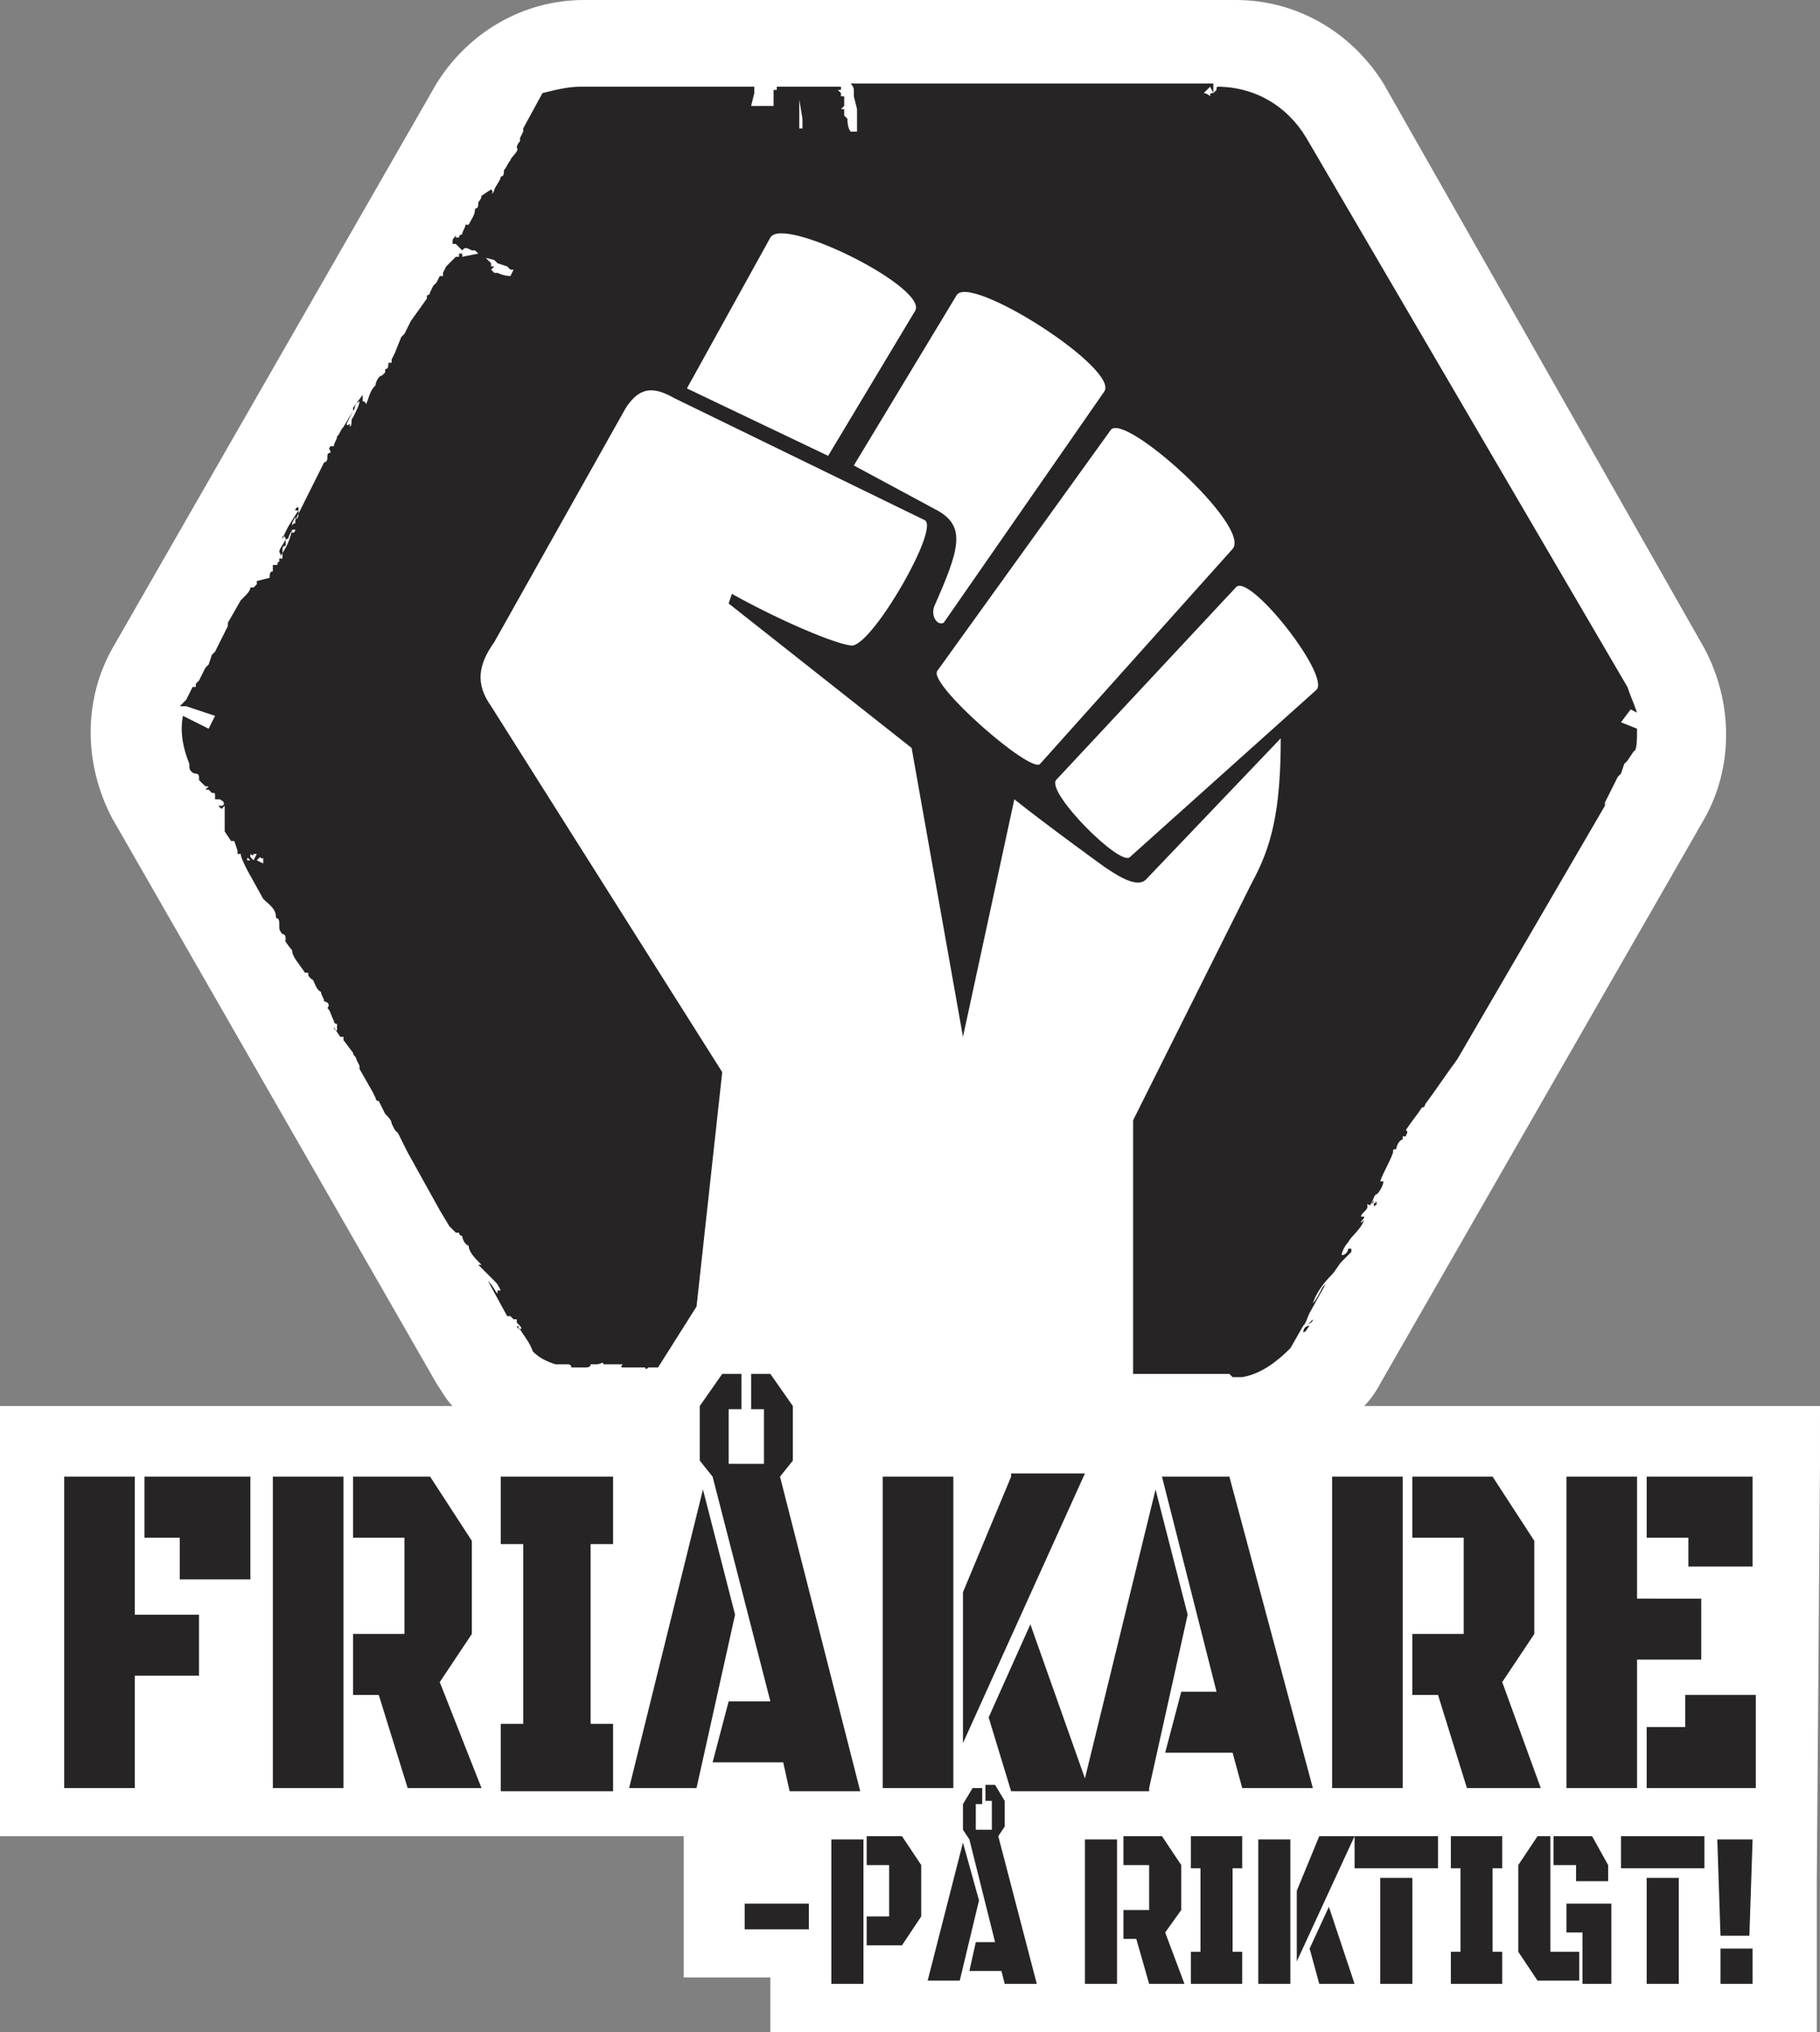 <?xml version="1.0" encoding="utf-8"?>
<!-- Generator: Adobe Illustrator 27.0.1, SVG Export Plug-In . SVG Version: 6.00 Build 0)  -->
<svg version="1.1" id="Layer_1" xmlns="http://www.w3.org/2000/svg" xmlns:xlink="http://www.w3.org/1999/xlink" x="0px" y="0px"
	 viewBox="0 0 56.7 63.3" style="enable-background:new 0 0 56.7 63.3;" xml:space="preserve">
<rect x="0" y="0" width="56.7" height="63.3" fill="#808080" stroke="none"/>
<style type="text/css">
	.st0{fill:#FFFFFF;}
	.st1{fill:#272425;}
</style>
<g>
	<g>
		<path class="st0" d="M43.8,43.8h-1.3c0.2-0.2,0.4-0.5,0.5-0.7l10.1-17.6c0.9-1.6,0.9-3.6,0-5.3L43.1,2.6C42.1,1,40.4,0,38.5,0
			H18.2c-1.9,0-3.6,1-4.6,2.6L3.5,20.2c-0.9,1.6-0.9,3.6,0,5.3l10.1,17.6c0.2,0.3,0.3,0.5,0.5,0.7h-0.8h-1h-1.8h-1H7.7H5.8H4H1.8H0
			v1.8v9.8v1.8h1.8H4h4.4h2.2h1.8h0.2h1.2h1.8h3.5h1.8h0.4V59v0.8v1.8h1.8H24v1.7h1.8h1h1.8H29h1h1.4H48h1.3h1.8h0.4h1.1h1.8h0.4
			h1.8v-1.8v-1.1v-1.8h0l0.1-13v-1.8H43.8z"/>
	</g>
	<g>
		<path class="st1" d="M22.9,50.3l-1.2,5.4h-2.1l2.3-9.3L22.9,50.3z M30,57.4l-1.1,4.3h1l0.6-2.5L30,57.4z M24.3,46l0.4-0.5v-1.7
			l-0.7-1h-0.6v1.1h0.4v1.7h-1.1v-1.7h0.4v-1.1h-0.6l-0.7,1v1.7l0.4,0.5h0l1.8,7h-1.3l-0.5,1.9h2.2l0.2,0.9h2.2L24.3,46L24.3,46z
			 M13.7,52.4l1-1.5v-2.9L13.4,46H11v1.9h1.6v3H11v1.9h0.8l0.9,2.9H15L13.7,52.4z M27,57.2v0.9h0.7v1.6H27v0.9h1.1l0.6-0.9v-1.6
			l-0.6-0.9H27z M25.9,61.8h1v-4.5h-1V61.8z M23.2,60.1h2v-0.8h-2V60.1z M15.6,48.1h0.7v5.6h-0.7v2.1h3.5v-2.1h-0.7v-5.6h0.7V46
			h-3.5V48.1z M43.7,46h-2.2v9.7h2.2V46z M51,51.7H53v-1.9H51V46h-2.2v9.7H51V51.7z M36.8,52.7l-0.5,1.9h2.1l0.3,1.1h2.2L38.3,46
			h-2.1l1.7,6.7H36.8z M46.8,52.4l1-1.5v-2.9L46.5,46H44v1.9h1.6v3H44v1.9h0.8l0.9,2.9H48L46.8,52.4z M31.5,46L30,49.6v4.7l3.8-8.4
			H31.5z M4.1,46H2v9.7h2.2v-3.5h2v-1.9h-2V46z M4.5,47.9h1.1v1.3h2.2V46H4.5V47.9z M8.5,55.7h2.2V46H8.5V55.7z M29.7,46h-2.2v9.7
			h2.2V46z M51.3,46v1.9h1.3v0.9h2V46H51.3z M48.4,57.2v0.9h0.7v0.5h1v-0.5l-0.5-0.9H48.4z M48.8,60.2h0.5v1.6h0.9v-2.5h-1.4V60.2z
			 M51.3,61.8h1v-3.3h-1V61.8z M48.3,57.2h-0.4l-0.6,0.9v2.7l0.6,0.9h1.3v-0.9h-0.9V57.2z M45.2,58.2h0.3v2.6h-0.3v1h1.6v-1h-0.3
			v-2.6h0.3v-1h-1.6V58.2z M53.6,61.8h1v-1.1h-1V61.8z M52.5,53.8h-1.2v1.9h3.4v-2.9h-2.2V53.8z M50.5,58.2h2.6v-1h-2.6V58.2z
			 M53.6,60.3h0.9l0.1-3h-1.1L53.6,60.3z M42.2,58.2h2.6v-1h-2.6V58.2z M43,61.8h1v-3.3h-1V61.8z M33.8,61.8h1v-4.5h-1V61.8z
			 M31.1,57.2l0.2-0.3v-0.8l-0.3-0.5h-0.3v0.5h0.2V57h-0.5v-0.8h0.2v-0.5h-0.3L30,56.2V57l0.2,0.3h0l0.8,3.2h-0.6l-0.2,0.9h1
			l0.1,0.4h1L31.1,57.2L31.1,57.2z M35.8,55.7l1.2-5.4l-1-3.9l-2.2,9l-1.7-4.8l-1.3,2.9l0.7,2.3h2.1h0.2H35.8z M36.3,60.2l0.5-0.7
			v-1.4l-0.6-0.9H35v0.9h0.8v1.4H35v0.9h0.4l0.4,1.4h1.1L36.3,60.2z M37.1,58.2h0.3v2.6h-0.3v1h1.6v-1h-0.3v-2.6h0.3v-1h-1.6V58.2z
			 M41.1,57.2l-0.7,1.7v2.2l1.8-3.9H41.1z M40.8,60.7l0.3,1.1h1.1l-0.8-2.4L40.8,60.7z M39.2,61.8h1v-4.5h-1V61.8z M50.8,22.1
			l0.2,0.1c-0.1-0.3-0.2-0.5-0.3-0.8L40.7,4.3c-0.6-1-1.6-1.6-2.8-1.6h0l0.1,0l0,0c-0.1,0-0.1,0-0.1,0.1l-0.1,0.1l0-0.1l0,0l0-0.1
			l0-0.1H26.5c0,0,0.1,0.1,0.1,0.2l0,0.1l0,0.1l0.1,0.4l0,0l0,0l0,0l0,0.1l0,0.3l0,0l0,0l0,0l0,0.2l0,0.1l-0.2,0
			c0,0-0.1-0.1-0.1-0.4l-0.1-0.1l0-0.1l-0.1,0l0,0l0.1,0l0-0.1l-0.1,0l0.1-0.1l0,0l0,0L26.3,3l-0.1,0l0,0l0-0.1l-0.1-0.1l0.1,0
			l0-0.1h-2l0,0.1l-0.1,0l0,0.3l0,0.1l0,0.1l-0.7,0l0.1-0.4l0-0.1l0-0.1h-5.4c-0.4,0-0.8,0.1-1.2,0.2l-0.6,1.1c0,0,0,0,0,0.1
			c0,0,0,0,0,0l-0.1,0.2c0,0,0,0.1,0,0.1c0,0,0,0,0,0c0,0-0.1,0.1-0.1,0.2c0.1,0.1-0.2,0.3-0.2,0.4c0,0,0,0,0,0
			c-0.1,0.1-0.1,0.2-0.2,0.3c0,0.1,0,0.2-0.1,0.2c0,0.1-0.1,0.2-0.2,0.4c0,0,0,0,0,0c0,0.1-0.1,0.1,0,0.1c0,0-0.1,0-0.1,0.1
			c0-0.1,0.1-0.1,0-0.2c0,0,0,0,0,0L15,6.1c0,0.1-0.1,0.2-0.1,0.2c0,0.1,0,0.2-0.1,0.2c0,0.2-0.1,0.3-0.2,0.5c0,0,0,0-0.1,0
			c0,0.1-0.1,0.2-0.1,0.3c0,0-0.1,0-0.1,0.1c0,0,0,0-0.1,0c0,0,0-0.1,0-0.1c0,0.1-0.1,0.1-0.1,0.2c0,0,0,0,0,0c0,0,0,0.1,0,0.1l0,0
			l0.1,0c0.1,0.1,0.1,0.1,0.1,0.1l0,0l0,0l0,0l0.1,0.1c0.1-0.1,0.1-0.1,0.3,0l0.1,0L15,8l0.4,0.1l0,0l0,0l0,0l0.1,0.1l0.3,0.1l0,0
			l0,0l0,0l0.1,0.1l0.1,0l-0.1,0.2c0,0-0.2,0-0.4-0.1l-0.1,0l-0.1-0.1l0,0l0,0l0.1-0.1l-0.1,0l0,0l0-0.1l0,0l0,0l-0.2-0.2l0,0l0,0
			l-0.1-0.1l-0.1,0l0,0L14.4,8l0-0.1l-0.1,0l0,0.1l0,0l0,0l0,0l0,0l0,0c0,0-0.1,0-0.1,0l0,0l0,0l-0.2,0.2l0,0l0,0l-0.1,0.1l0,0l0,0
			l-0.1,0.2l0,0l0,0l0,0l0,0.1l0,0c0,0-0.1,0-0.1,0l-0.1,0.2l0,0c0,0,0,0,0,0l-0.1,0.1l-0.1,0.2l0,0c0,0,0,0.1-0.1,0.1l0,0.1
			l-0.5,0.7l0,0c0,0,0,0,0,0c0,0,0,0,0,0l-0.2,0.4l-0.1,0.1c0,0,0,0,0,0c0,0,0,0,0,0L12.3,11c0,0,0,0,0,0c0,0,0,0,0,0l-0.1,0.2
			c0,0,0,0.1,0,0.1c0,0,0,0-0.1,0l0,0c0,0.1,0,0.2-0.1,0.2c0,0,0,0.1,0,0.1c0,0-0.1,0.1-0.1,0.1c-0.1,0-0.2,0.2-0.2,0.3
			c-0.2,0.2-0.2,0.4-0.3,0.6c0,0,0-0.1-0.1-0.1c0,0,0,0,0-0.1c0,0,0,0,0-0.1l-0.3,0.4c0,0,0,0.1,0,0.1c0.1-0.1,0-0.2,0.2-0.3
			c0,0.1-0.1,0.3-0.2,0.5c0,0,0,0,0,0c-0.1,0.1,0,0.2-0.1,0.3c0,0,0,0,0-0.1c0,0-0.1,0.1-0.1,0c0.1-0.2,0.1-0.2,0.2-0.4c0,0,0,0,0,0
			c0,0,0,0,0,0l-0.3,0.5c-0.1,0.1-0.1,0.2-0.2,0.3c0,0.1-0.1,0.2-0.1,0.3c0,0-0.1,0-0.1,0c-0.1,0.1,0,0.1,0,0.2c0,0-0.1,0-0.1,0.1
			c0,0.1,0,0.2-0.1,0.2c-0.3,0.6-0.6,1.2-0.9,1.8c0,0,0,0,0,0.1c0,0-0.1,0-0.1,0.1c0,0,0,0.1,0,0.1C9,17,8.8,17.2,8.7,17.4
			c0,0,0.1-0.1,0-0.2c0,0,0,0,0,0c0-0.1,0.1-0.2,0.2-0.4c0,0,0-0.1-0.1-0.1c0,0,0,0,0,0c0,0,0,0,0,0c0,0,0,0.1,0,0.1
			c0.1-0.3,0.3-0.6,0.5-0.9c0,0,0,0-0.1,0c0-0.1,0.1-0.1,0.1-0.1L9.3,16c0,0.1,0,0.1-0.1,0.2c0,0,0,0,0-0.1l-0.1,0.2
			c0,0,0,0.1,0,0.1c0,0,0,0,0,0l0,0.1c0,0,0,0,0.1,0c0,0,0,0.1-0.1,0.1c0,0,0-0.1,0-0.1l-0.1,0.2c0,0,0,0.1-0.1,0.1c0,0,0,0,0,0
			l0,0.1c0,0,0,0.1,0,0.1c0,0-0.1,0-0.1,0.1l0,0c0,0,0,0.1,0,0.1c0,0,0,0,0,0l0,0.1c0,0,0,0,0,0.1c0,0,0,0-0.1,0l0,0.1c0,0,0,0,0,0
			c-0.1,0,0,0.1-0.1,0.1c0,0,0,0-0.1,0l0,0.1c0,0,0,0,0,0.1c-0.1,0-0.1,0.1-0.1,0.2c0,0,0,0,0,0c0,0,0,0,0,0L8,18.1c0,0,0,0.1,0,0.1
			c0,0-0.1,0.1-0.1,0.1c0,0,0,0-0.1,0l0,0c0,0.1-0.1,0.2-0.2,0.3c0,0,0,0,0,0l-0.1,0.1c0,0,0,0,0,0c0,0,0,0,0,0l-0.4,0.7l0,0l0,0.1
			l-0.4,0.8l-0.1,0.1l-0.1,0.3l-0.1,0.1l-0.2,0.4l0,0l-0.1,0.1l0,0.1L6,21.4l-0.2,0.4l-0.1,0.1l0,0l0,0l-0.1,0.1L5.8,22l0.9,0.3
			l-0.2,0.4l0,0l-0.8-0.4c-0.1,0.5,0,1,0.2,1.5l0,0l0,0.1C5.9,24,6,24.1,6.1,24.1l0,0l0,0c0,0,0.1,0,0.1,0.1l0,0l0,0.1l0,0l0,0l0,0
			l0,0l0.1,0.1l0,0l0,0l0,0l0,0c0.1,0.1,0.1,0.1,0.2,0.1l0,0l-0.1,0.1l0,0l0,0l0,0l0,0l0,0l0,0l0,0l0,0l0.1,0l0,0l0,0l0.1,0.1l0,0
			l0,0l0,0c0.1,0,0.1,0,0.1,0.1l0,0l0,0l0,0L7,25l0,0l0,0l0,0l0,0l0,0l0,0l0,0l0,0l0,0l-0.2-0.2l0,0l0,0l-0.1,0l0,0.1l0,0l0.2,0l0,0
			l0,0l0,0c0.1,0.1,0.1,0.2,0,0.2l-0.1,0l0,0l0.1,0.1l0,0l0,0l0.1-0.1l0,0c0,0.1,0,0.2,0,0.2L7,25.5l0,0l0,0l0,0l0,0.1l0,0L7,25.8
			l0,0l0,0l0,0l0,0l0,0.1l0.2,0.3l0.1,0l0,0l0,0l0,0l0,0l0,0l0,0l0.1,0.3l0,0l0,0l0,0l0,0.1l0.1,0c0,0.1,0.1,0.3,0.2,0.5l0.5,0.9
			c0.2,0.2,0.4,0.3,0.4,0.6c0.1,0,0.1,0.1,0.1,0.2c0,0,0,0,0,0c0,0,0,0.1,0,0.1c0,0,0,0,0,0c0,0.1,0.1,0.2,0.1,0.2
			c0.1,0,0.1,0.1,0.1,0.2c-0.1-0.1,0.1,0.2,0.2,0.3c0,0.2,0.2,0.4,0.4,0.7c0,0,0,0,0.1,0c0,0.1,0,0.1,0.1,0.2c0.1,0,0.1,0.3,0.3,0.4
			c0,0,0,0,0,0c0,0.1,0.1,0.2,0.1,0.3c0.1,0,0.2,0.1,0.1,0.2c0.1,0.1,0.1,0.2,0.2,0.4c0,0,0,0,0,0c0,0.1,0.1,0.1,0.1,0.1
			c0,0,0,0.1,0,0.2c0,0-0.1,0-0.1-0.1l0.2,0.3c0,0,0,0,0.1,0c0,0.1,0,0.1,0,0.1c0,0,0,0,0,0l0.3,0.4c0,0.1,0.1,0.1,0.1,0.2
			c0,0,0,0,0,0l0.1,0.2c0,0,0,0,0,0c0,0,0,0,0,0.1l0.4,0.7c0,0,0,0,0,0c0,0,0,0,0,0l0.1,0.2c0,0,0,0,0,0c0,0,0,0.1,0.1,0.1
			c0,0,0,0,0,0l0.2,0.4c0.1,0.1,0.2,0.2,0.2,0.3c0,0,0,0,0,0l0.1,0.2c0,0,0.1,0.1,0.1,0.1l0.3,0.6c0,0,0,0,0,0l1,1.8c0,0,0,0,0,0
			c0,0,0,0,0,0l0.3,0.5c0,0,0,0,0,0c0,0,0,0,0,0l0.1,0.1c0,0,0.1,0.1,0.1,0.1c0,0,0.1,0,0.1,0c0,0,0,0.1,0.1,0.1
			c0,0.1,0.1,0.3,0.2,0.3c0,0.2,0.2,0.4,0.4,0.6c0,0-0.1,0-0.1,0l0.1,0.1c0,0,0,0,0,0c0.1,0.1,0.2,0.2,0.4,0.4c0,0,0,0,0,0
			c0.1,0.1,0.1,0.1,0.2,0.3c0,0,0,0-0.1,0c0,0,0,0.1,0,0.1c-0.1-0.1-0.1-0.2-0.3-0.4l0.6,1.1c0,0,0,0,0.1,0c0,0,0,0,0,0l0.1,0.1
			c0,0,0,0,0.1,0c0,0,0,0.1,0,0.1c0.1,0.1,0.2,0.2,0.1,0.2c0.1,0.2,0.3,0.4,0.4,0.7c0.2,0.2,0.4,0.3,0.7,0.4c0.1,0,0.1,0,0.2,0
			c0,0,0,0,0,0c0.1,0,0.1,0,0.2,0c0,0,0,0,0,0c0,0,0.1,0,0.1,0.1c-0.1,0-0.2,0-0.3,0c0,0,0,0,0,0c0,0,0,0,0.1,0l0.4,0
			c0.1,0,0.2,0,0.2,0c0.1,0,0.2,0,0.2-0.1c0,0,0,0,0,0c0.1,0,0.1,0,0.1,0c0,0,0,0,0.1,0c0.1,0,0.2-0.1,0.2,0c0.4,0-0.2,0,0.3,0
			c0,0,0,0,0,0c0,0,0,0,0.1,0c0,0,0,0,0.1,0c0.2,0,0.4,0,0.5,0c0,0-0.1,0-0.1,0c0,0,0,0,0,0c-0.1,0-0.2,0-0.3,0c0,0-0.1,0.1,0,0.1
			c0,0,0,0,0,0c0,0,0,0,0,0c0,0,0,0,0,0c-0.2,0-0.5,0-0.7,0c0,0,0,0,0,0c0,0-0.1,0-0.1,0l0.1,0c0,0,0.1,0,0.1,0c0,0,0,0,0,0l0.1,0
			c0,0,0.1,0,0.1,0c0,0,0,0,0,0l0,0c0,0,0,0,0,0c0,0,0.1,0,0.1,0c0,0,0,0,0,0l0.2,0c0,0,0.1,0,0.1,0c0,0,0,0,0,0l0.1,0
			c0,0,0,0,0.1,0c0,0,0,0,0.1,0l0,0c0,0,0.1,0,0.1,0c0,0,0,0,0,0l0.1,0c0,0,0,0,0,0c0,0,0,0,0,0l0,0c0,0,0,0,0,0c0,0,0.1,0,0.1,0
			c0,0,0,0,0,0l0.1,0c0,0,0,0,0,0c0,0.1,0.1,0,0.1,0c0,0,0,0,0,0c0,0,0,0,0,0l0.2,0c0,0,0,0,0,0c0,0,0.1,0,0.1,0l1.2-1.9
			c0,0,0,0,0,0c0,0,0,0,0,0l0.8-7.3l-7.2-11.4c-0.5-0.7-0.4-1.3,0.1-2l4.1-7.3c0.4-0.6,0.8-0.7,1.5-0.3l7.8,3.8
			c0.5,0.2-1.5,3.7-2.2,3.9c-0.2,0.1-2-0.6-3.8-1.6l-0.1,0.3l5.7,4.5l1.6,9c0,0,1.6-7.4,1.6-7.4c1,0.8,2.8,2.1,2.8,2.1
			c0.3,0.2,1,0.7,1.3,0.4l4.2-4.4c0,2.3-0.3,3.4-0.9,4.5l-3.7,7.4v7.9h0.8h1.4l0,0l0,0h0.7l0.1,0c0,0,0,0,0.1,0.1c0,0,0,0,0,0l0,0
			l0,0l0,0l0.1,0h0l0,0l0,0c0,0,0,0,0,0c0.1,0,0.1,0,0.2,0l0,0l0,0l0,0c0.6-0.1,1.1-0.5,1.5-0.9l0.4-0.7c0,0,0,0,0,0
			c0.1-0.1,0.1-0.2,0.2-0.4l0.5-0.9c0,0-0.1,0.1-0.1,0.1c0,0,0,0,0,0c-0.1,0.2-0.2,0.4-0.3,0.5c0.1-0.3,0.3-0.6,0.6-0.9
			c0.1-0.1,0.2-0.3,0.3-0.4c0,0,0,0,0.1-0.1l0.1-0.1c0,0,0,0,0,0c0,0,0,0,0,0l0.1-0.1c0,0,0,0,0-0.1c0,0,0,0-0.1,0
			c0,0.1-0.1,0.2-0.2,0.2c0-0.1,0.1-0.3,0.2-0.4c0.1-0.2,0.4-0.4,0.5-0.7c0,0-0.1,0.1-0.1,0.1c0-0.1,0.1-0.1,0.1-0.2
			c0,0-0.1,0-0.1,0c0-0.1,0.2-0.2,0.2-0.3c0,0,0,0,0,0c0,0,0-0.1,0-0.1c0.1,0.1,0.1,0,0.2-0.1c0,0,0,0,0,0c0,0,0,0.1-0.1,0.1
			c0.1-0.1,0.1-0.3,0.2-0.3c0,0,0,0,0,0c0.1-0.1,0.2-0.3,0.2-0.4c0,0,0,0-0.1,0c0.1-0.3,0.3-0.6,0.4-0.9c0,0,0,0,0,0
			c0-0.1,0-0.1,0.1-0.1c0-0.1,0.1-0.3,0.2-0.3c0,0,0,0,0-0.1c0,0,0.1,0,0.1,0c0-0.1,0.1-0.1,0-0.2c0.2-0.3,0.3-0.4,0.5-0.7
			c0.1,0,0.1-0.1,0.1-0.1c0.3-0.4,0.7-1,1-1.4c0,0,0,0,0,0l4.6-7.9l0,0l0-0.1l0.4-0.8l0.1-0.1l0.1-0.3l0.1-0.1l0.2-0.3
			C51,23.4,51,23,51,22.7l-0.5-0.2L50.8,22.1L50.8,22.1z M7,24.6L7,24.6L7,24.6L7,24.6L7,24.6z M7,24.8L7,24.8L7,24.8L7,24.8L7,24.8
			z M7.1,24.8l0.1,0.1L7.1,24.8L7.1,24.8L7.1,24.8z M7.1,25.3L7.1,25.3L7.1,25.3L7.1,25.3l-0.1,0l0,0L7.1,25.3L7.1,25.3L7.1,25.3z
			 M7.1,25.1L7.1,25.1L7.1,25.1L7.1,25.1l0-0.1L7.1,25.1L7.1,25.1L7.1,25.1L7.1,25.1z M8,25.7L8,25.7L8,25.7L8,25.7L8,25.7z
			 M7.6,26.4L7.6,26.4l0-0.1L7.6,26.4L7.6,26.4z M7.8,26.8c0,0-0.1,0-0.1,0l0,0l0,0l0,0C7.7,26.7,7.7,26.7,7.8,26.8L7.8,26.8
			L7.8,26.8z M7.9,26.8L7.9,26.8l0-0.1L7.9,26.8l-0.1-0.1l0-0.1l0,0c0,0,0.1,0.1,0.1,0l0.1,0l0,0l0,0L7.9,26.8L7.9,26.8z M8.2,26.9
			L8,26.8l0,0l0,0l0,0l0.1-0.1c0,0,0.1,0.1,0.1,0C8.2,26.8,8.2,26.8,8.2,26.9z M9.5,29.9C9.5,29.9,9.6,30,9.5,29.9
			C9.5,30,9.5,30,9.5,29.9z M10.7,32.1C10.7,32.1,10.8,32.2,10.7,32.1C10.7,32.2,10.7,32.1,10.7,32.1z M20.3,42.9
			C20.3,42.9,20.3,42.9,20.3,42.9C20.3,42.9,20.3,42.9,20.3,42.9z M20.1,42.9c0,0-0.1,0-0.1,0C20,42.9,20.1,42.9,20.1,42.9z
			 M20,42.9c0,0-0.1,0-0.2,0C19.8,42.9,19.9,42.9,20,42.9z M18.9,42.9C18.9,42.9,18.8,42.9,18.9,42.9C18.8,42.9,18.8,42.9,18.9,42.9
			C18.8,42.9,18.9,42.9,18.9,42.9z M18.5,42.9C18.5,42.9,18.5,42.9,18.5,42.9C18.6,42.9,18.5,42.9,18.5,42.9
			C18.5,42.9,18.5,42.9,18.5,42.9C18.5,42.8,18.5,42.9,18.5,42.9z M17.9,42.9C17.9,42.9,17.9,42.9,17.9,42.9
			C17.8,42.9,17.9,42.9,17.9,42.9z M16.4,41.8C16.4,41.8,16.5,41.8,16.4,41.8C16.4,41.9,16.4,41.8,16.4,41.8
			C16.4,41.8,16.4,41.8,16.4,41.8z M16.1,41.3C16.2,41.3,16.2,41.4,16.1,41.3c0,0,0,0.1,0.1,0.1C16.2,41.5,16.2,41.4,16.1,41.3
			C16.1,41.4,16.2,41.3,16.1,41.3z M15.7,40.6C15.7,40.6,15.6,40.6,15.7,40.6C15.7,40.5,15.7,40.6,15.7,40.6z M15.2,39.8
			C15.2,39.9,15.2,39.8,15.2,39.8C15.2,39.7,15.2,39.8,15.2,39.8z M38.6,43.3L38.6,43.3L38.6,43.3L38.6,43.3L38.6,43.3L38.6,43.3z
			 M38.6,3.2L38.6,3.2L38.6,3.2L38.6,3.2L38.6,3.2z M37.7,2.7L37.7,2.7L37.7,2.7L37.7,2.7l0.1,0.2c-0.1,0-0.1,0-0.1,0.1
			c-0.1-0.1-0.2-0.1-0.2-0.1L37.7,2.7z M26.1,3.2L26.1,3.2l0.1,0L26.1,3.2L26.1,3.2z M26,3.2L26,3.2L26,3.2L26,3.2L26,3.2z
			 M24.9,3.1L24.9,3.1L25,3.7l0,0L25,4l-0.1,0L24.9,3.1z M21.4,12.1l2.6-4.7c0.4-0.7,5,1.6,4.5,2.3l-2.7,4.5L21.4,12.1z M29.1,18.9
			c0.8-1.8,1-2.5,0.1-3l-2.6-1.4l3.2-5.3c0.4-0.7,5.1,2.3,4.6,3l-5,7.2C29.2,19.5,29,19.2,29.1,18.9z M29.2,20.9l5.4-7.5
			c0.4-0.6,4.4,3,3.8,3.7l-6,6.7C32.1,24.1,28.9,21.3,29.2,20.9z M40.6,41.5C40.6,41.5,40.6,41.5,40.6,41.5
			C40.7,41.5,40.6,41.5,40.6,41.5c0,0,0-0.2,0.2-0.2C40.7,41.4,40.7,41.5,40.6,41.5z M40.9,41.1c0,0.1-0.1,0.1-0.2,0.2
			C40.8,41.2,40.9,41.1,40.9,41.1C40.9,41.1,40.9,41.1,40.9,41.1z M41,21.5l-5.8,5.2c-0.3,0.3-2.6-2-2.3-2.4l5.6-6
			C38.9,17.8,41.5,21.1,41,21.5z M42.5,37.9C42.5,38,42.5,37.9,42.5,37.9C42.5,37.8,42.5,37.9,42.5,37.9z M42.9,37.5
			C42.9,37.4,42.9,37.4,42.9,37.5C42.9,37.4,42.8,37.4,42.9,37.5C42.8,37.5,42.9,37.5,42.9,37.5C42.9,37.5,42.9,37.5,42.9,37.5
			c-0.1,0.1-0.1,0.1-0.1,0C42.8,37.5,42.9,37.4,42.9,37.5C42.9,37.4,42.9,37.4,42.9,37.5C42.9,37.4,42.9,37.4,42.9,37.5z M49.9,20.7
			L49.9,20.7L49.9,20.7L49.9,20.7L49.9,20.7z"/>
	</g>
</g>
</svg>
